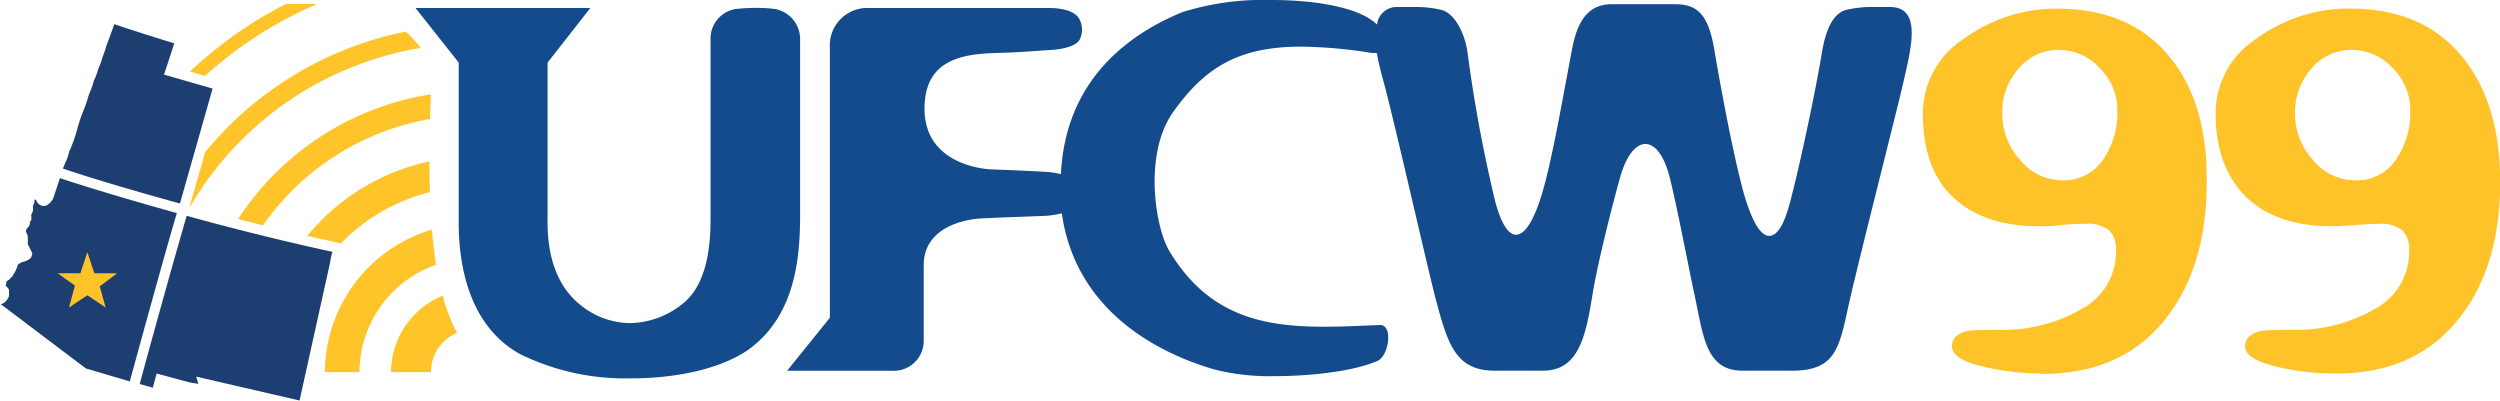 <?xml version="1.0" encoding="UTF-8"?>
<svg xmlns="http://www.w3.org/2000/svg" xmlns:xlink="http://www.w3.org/1999/xlink" viewBox="0 0 250.37 40.11">
  <defs>
    <style>.cls-1{fill:none;}.cls-2{clip-path:url(#clip-path);}.cls-3{fill:#ffc429;}.cls-4{fill:#1c3e71;}.cls-5{fill:#134b8d;}.cls-6{fill:#ffc32a;}</style>
    <clipPath id="clip-path" transform="translate(0 -2)">
      <path class="cls-1" d="M10.81,3.15l.46.16c1.3.46,4.68,1.54,7,2.22l.47.15-.14.47c-.15.53-.6,1.9-.85,2.65l4.82,1.38L19,22.64h0c3.76,1.06,9.69,2.57,15,3.7l.46.1-.07.46a6.83,6.83,0,0,1-.18.81c-.06.23-.12.46-.16.71L31.41,40.28H50.92c-7.14-3.48-8.45-12-7.74-29.79.21-5.15-4.93-5.51-4-8.49.63-2,9-.81,13.58-1.11,2.87-.18,6.26.27,10.06.27V0H10V5.48Z"></path>
    </clipPath>
  </defs>
  <title>ufcw99_logo_2018</title>
  <g id="Layer_2" data-name="Layer 2">
    <g id="Layer_1-2" data-name="Layer 1">
      <g class="cls-2">
        <path class="cls-3" d="M39.16,39.27h4A4.27,4.27,0,0,1,47.38,35V31A8.31,8.31,0,0,0,39.16,39.27Z" transform="translate(0 -2)"></path>
        <path class="cls-3" d="M32.53,39.27H36a11.46,11.46,0,0,1,11.35-11.4v-3.5A15,15,0,0,0,32.53,39.27Z" transform="translate(0 -2)"></path>
        <path class="cls-3" d="M25.9,39.27h3A18.64,18.64,0,0,1,47.38,20.7v-3A21.59,21.59,0,0,0,25.9,39.27Z" transform="translate(0 -2)"></path>
        <path class="cls-3" d="M19.27,39.27h2.42A25.82,25.82,0,0,1,47.38,13.53V11.11A28.24,28.24,0,0,0,19.27,39.27Z" transform="translate(0 -2)"></path>
        <path class="cls-3" d="M12.64,39.27h1.88A33,33,0,0,1,47.38,6.36V4.48A34.87,34.87,0,0,0,12.64,39.27Z" transform="translate(0 -2)"></path>
        <path class="cls-3" d="M7.36,39.27A40.18,40.18,0,0,1,31.77,2.4H28.62A41.52,41.52,0,0,0,6,39.27Z" transform="translate(0 -2)"></path>
      </g>
      <path class="cls-4" d="M33.22,27.47a1.82,1.82,0,0,0,.07-.25c-5.2-1.12-10.93-2.58-14.59-3.61-.89,3-3.35,11.81-4.71,16.85l1.34.37,0-.1.36-1.32L19,40.3l.87.14-.22-.72L30,42.11l3.07-13.87A6,6,0,0,1,33.22,27.47Z" transform="translate(0 -2)"></path>
      <path class="cls-4" d="M9.39,10.09a5.1,5.1,0,0,1-.33,1,5.34,5.34,0,0,0-.24.66,12.08,12.08,0,0,1-.52,1.47,16.53,16.53,0,0,0-.56,1.68,14.09,14.09,0,0,1-.81,2.29,5.3,5.3,0,0,1-.39,1.12q-.13.3-.24.57c3.45,1.18,8.87,2.72,11.72,3.5l3.27-11.51-4.87-1.4.17-.5s.55-1.65.86-2.63c-2-.61-4.63-1.44-6-1.92l-.64,1.76a7.25,7.25,0,0,0-.29.86l-.29.8a4,4,0,0,1-.26.75,5.83,5.83,0,0,0-.22.63A5.69,5.69,0,0,1,9.39,10.09Z" transform="translate(0 -2)"></path>
      <path class="cls-4" d="M6,19.84l-.66,2a1.53,1.53,0,0,1-.75.76A.76.76,0,0,1,4,22.52.83.83,0,0,1,3.61,22L3.43,22h0a.61.61,0,0,1-.12.56c0,.06,0,.06,0,.2s0,.19,0,.3a1.72,1.72,0,0,1-.18.43s0,.07,0,.11a1.26,1.26,0,0,1,0,.39v.12L3,24.15s0,.08,0,.13l0,.1a.81.81,0,0,1-.24.44.54.54,0,0,0-.11.14l-.05.16,0,.1a.23.23,0,0,1,.06.15.76.76,0,0,1,.12.51.35.35,0,0,1,0,.09,3.23,3.23,0,0,1,0,.47l.46.93-.07.28c-.09.28-.36.41-.68.52v0l-.29.09a2,2,0,0,0-.41.24,3.18,3.18,0,0,1-.46,1,.65.65,0,0,1-.27.34.8.8,0,0,1-.41.31h0a1,1,0,0,1-.1.47,1,1,0,0,1,.24.22L.9,31l0,.2a.71.71,0,0,1,0,.14,1.32,1.32,0,0,1,0,.28c0,.17-.4.82-.84.83l8.54,6.45L13,40.2c1.36-5,3.8-13.82,4.71-16.86C14.88,22.56,9.48,21,6,19.84Z" transform="translate(0 -2)"></path>
      <path id="Fill-21" class="cls-5" d="M75.75,2.79a14.83,14.83,0,0,1,1.86.11,3.07,3.07,0,0,1,2.52,2.94V23.51c0,4.41-.52,10-5,13.38-2.73,2-7.28,3-11.88,3a23.89,23.89,0,0,1-11.13-2.41c-6.49-3.54-6.18-12.2-6.18-13.82V8.27L41.61,2.8H59.12L54.84,8.27V23.51c0,1.32-.25,6.18,3.25,9a8,8,0,0,0,5,1.85,8.61,8.61,0,0,0,5.29-1.95c2.83-2.23,2.78-7.14,2.78-8.76V5.74A3,3,0,0,1,73.69,2.9a19.55,19.55,0,0,1,2.06-.11M127.29,2c3.85,0,7.82.55,9.92,1.91a4,4,0,0,1,.69.55A2,2,0,0,1,140,2.7l1.72,0a11.08,11.08,0,0,1,2.55.27c1.49.31,2.52,2.58,2.73,4.51a142.83,142.83,0,0,0,2.78,14.84c.58,2.11,1.29,3.19,2.05,3.19,1,0,2.06-1.82,3-5.57s1.85-9.07,2.62-13.07c.57-3,1.75-4.45,4-4.45.82,0,1.68,0,2.5,0,1.63,0,3.09,0,3.78,0,2.16,0,3.3.91,3.92,4.35.61,3.6,1.7,9.57,2.77,13.78.91,3.54,1.88,5.07,2.76,5.07s1.57-1.31,2.14-3.56c1-3.79,2.57-11.29,3.14-14.78.31-1.93,1-4,2.52-4.31a11.13,11.13,0,0,1,2.55-.27l1.73,0c3.14,0,2.21,3.8,1.44,7.19s-4.48,17.83-5.57,22.69c-.92,4.26-1.33,6.43-5.35,6.54-.93,0-1.93,0-2.88,0s-1.86,0-2.58,0c-3.55-.11-3.76-3.66-4.63-7.65-.57-2.64-1.7-8.61-2.47-11.7-.57-2.24-1.49-3.35-2.44-3.35s-1.93,1.15-2.56,3.45c-.77,2.78-2.21,8.41-2.73,11.6-.67,4.2-1.39,7.54-4.79,7.65l-2.83,0-2.42,0c-3.71-.11-4.48-2.79-5.61-6.95-.93-3.54-4.33-18.63-5.36-22.28-.21-.78-.44-1.68-.59-2.58l-.22,0-.27,0a47.08,47.08,0,0,0-7.07-.64c-6.29,0-9.66,2.08-12.85,6.56-3,4.26-1.76,11.65-.36,13.93,3.92,6.51,9.42,7.56,15.51,7.56,1.82,0,3.7-.1,5.6-.17h0c1.3,0,.88,3.1-.29,3.6-2.29,1-6.49,1.52-10.29,1.52a22.6,22.6,0,0,1-6-.66c-7.37-2.15-14.1-7-15.31-15.65a8.81,8.81,0,0,1-1.68.26c-1.18.05-4.37.15-6.28.25-2.21.1-5.87,1.11-5.87,4.66v7.6a3,3,0,0,1-3.19,3H78.83l4.28-5.31V6.8A3.75,3.75,0,0,1,87,2.8c2.4,0,4.94,0,7.34,0L105,2.8c1.65,0,2.88.41,3.19,1.32a2.2,2.2,0,0,1-.05,1.82c-.26.61-1.59,1-2.88,1.06-1.55.1-3.4.26-5.56.31-3.5.1-7.11.76-7.11,5.57,0,5.32,5.36,6,6.59,6.08,1.44.05,3.81.15,5.56.25a8.26,8.26,0,0,1,1.51.23c.42-8.83,6-13.7,12.18-16.23A27.13,27.13,0,0,1,127.29,2" transform="translate(0 -2)"></path>
      <path id="Fill-23" class="cls-6" d="M206.21,7a5.19,5.19,0,0,0-4.06,1.88,6.58,6.58,0,0,0-1.63,4.46A6.88,6.88,0,0,0,202.3,18a5.43,5.43,0,0,0,4.27,2.06,4.72,4.72,0,0,0,4-2,8.35,8.35,0,0,0,1.48-5,5.88,5.88,0,0,0-1.73-4.2A5.5,5.5,0,0,0,206.21,7M204.47,39.4a24.87,24.87,0,0,1-6.05-.73c-2-.5-2.94-1.16-2.94-2a1.27,1.27,0,0,1,.53-1.07,2.55,2.55,0,0,1,1.28-.49c.5-.05,1.47-.08,2.89-.08a15.69,15.69,0,0,0,8.31-2.1,6.47,6.47,0,0,0,3.42-5.77,2.8,2.8,0,0,0-.67-2.09,3.6,3.6,0,0,0-2.48-.65c-.51,0-1.26,0-2.28.12s-1.78.12-2.28.12c-3.72,0-6.59-1-8.63-2.93s-3-4.75-3-8.39a8.91,8.91,0,0,1,4.13-7.47,15.67,15.67,0,0,1,9.37-3q7.14,0,11.08,4.66T221,20.24q0,8.75-4.37,14t-12.2,5.2" transform="translate(0 -2)"></path>
      <path id="Fill-25" class="cls-6" d="M235.54,7a5.17,5.17,0,0,0-4.06,1.88,6.59,6.59,0,0,0-1.64,4.46A6.93,6.93,0,0,0,231.62,18a5.46,5.46,0,0,0,4.28,2.06,4.69,4.69,0,0,0,4-2,8.28,8.28,0,0,0,1.48-5,5.87,5.87,0,0,0-1.72-4.2A5.53,5.53,0,0,0,235.54,7M233.79,39.4a24.79,24.79,0,0,1-6-.73c-2-.5-2.95-1.16-2.95-2a1.28,1.28,0,0,1,.54-1.07,2.55,2.55,0,0,1,1.28-.49c.5-.05,1.46-.08,2.88-.08a15.64,15.64,0,0,0,8.31-2.1,6.47,6.47,0,0,0,3.42-5.77,2.76,2.76,0,0,0-.67-2.09,3.58,3.58,0,0,0-2.48-.65q-.75,0-2.28.12c-1,.08-1.77.12-2.27.12q-5.58,0-8.63-2.93c-2-2-3.05-4.75-3.05-8.39A8.88,8.88,0,0,1,226,5.86a15.62,15.62,0,0,1,9.36-3q7.16,0,11.09,4.66t3.94,12.69q0,8.75-4.38,14t-12.2,5.2" transform="translate(0 -2)"></path>
      <polygon id="star" class="cls-6" points="8.75 25.25 9.45 27.37 11.72 27.37 9.99 28.68 10.58 30.8 8.75 29.57 6.91 30.8 7.5 28.6 5.78 27.37 8.05 27.37 8.75 25.25"></polygon>
    </g>
  </g>
</svg>
